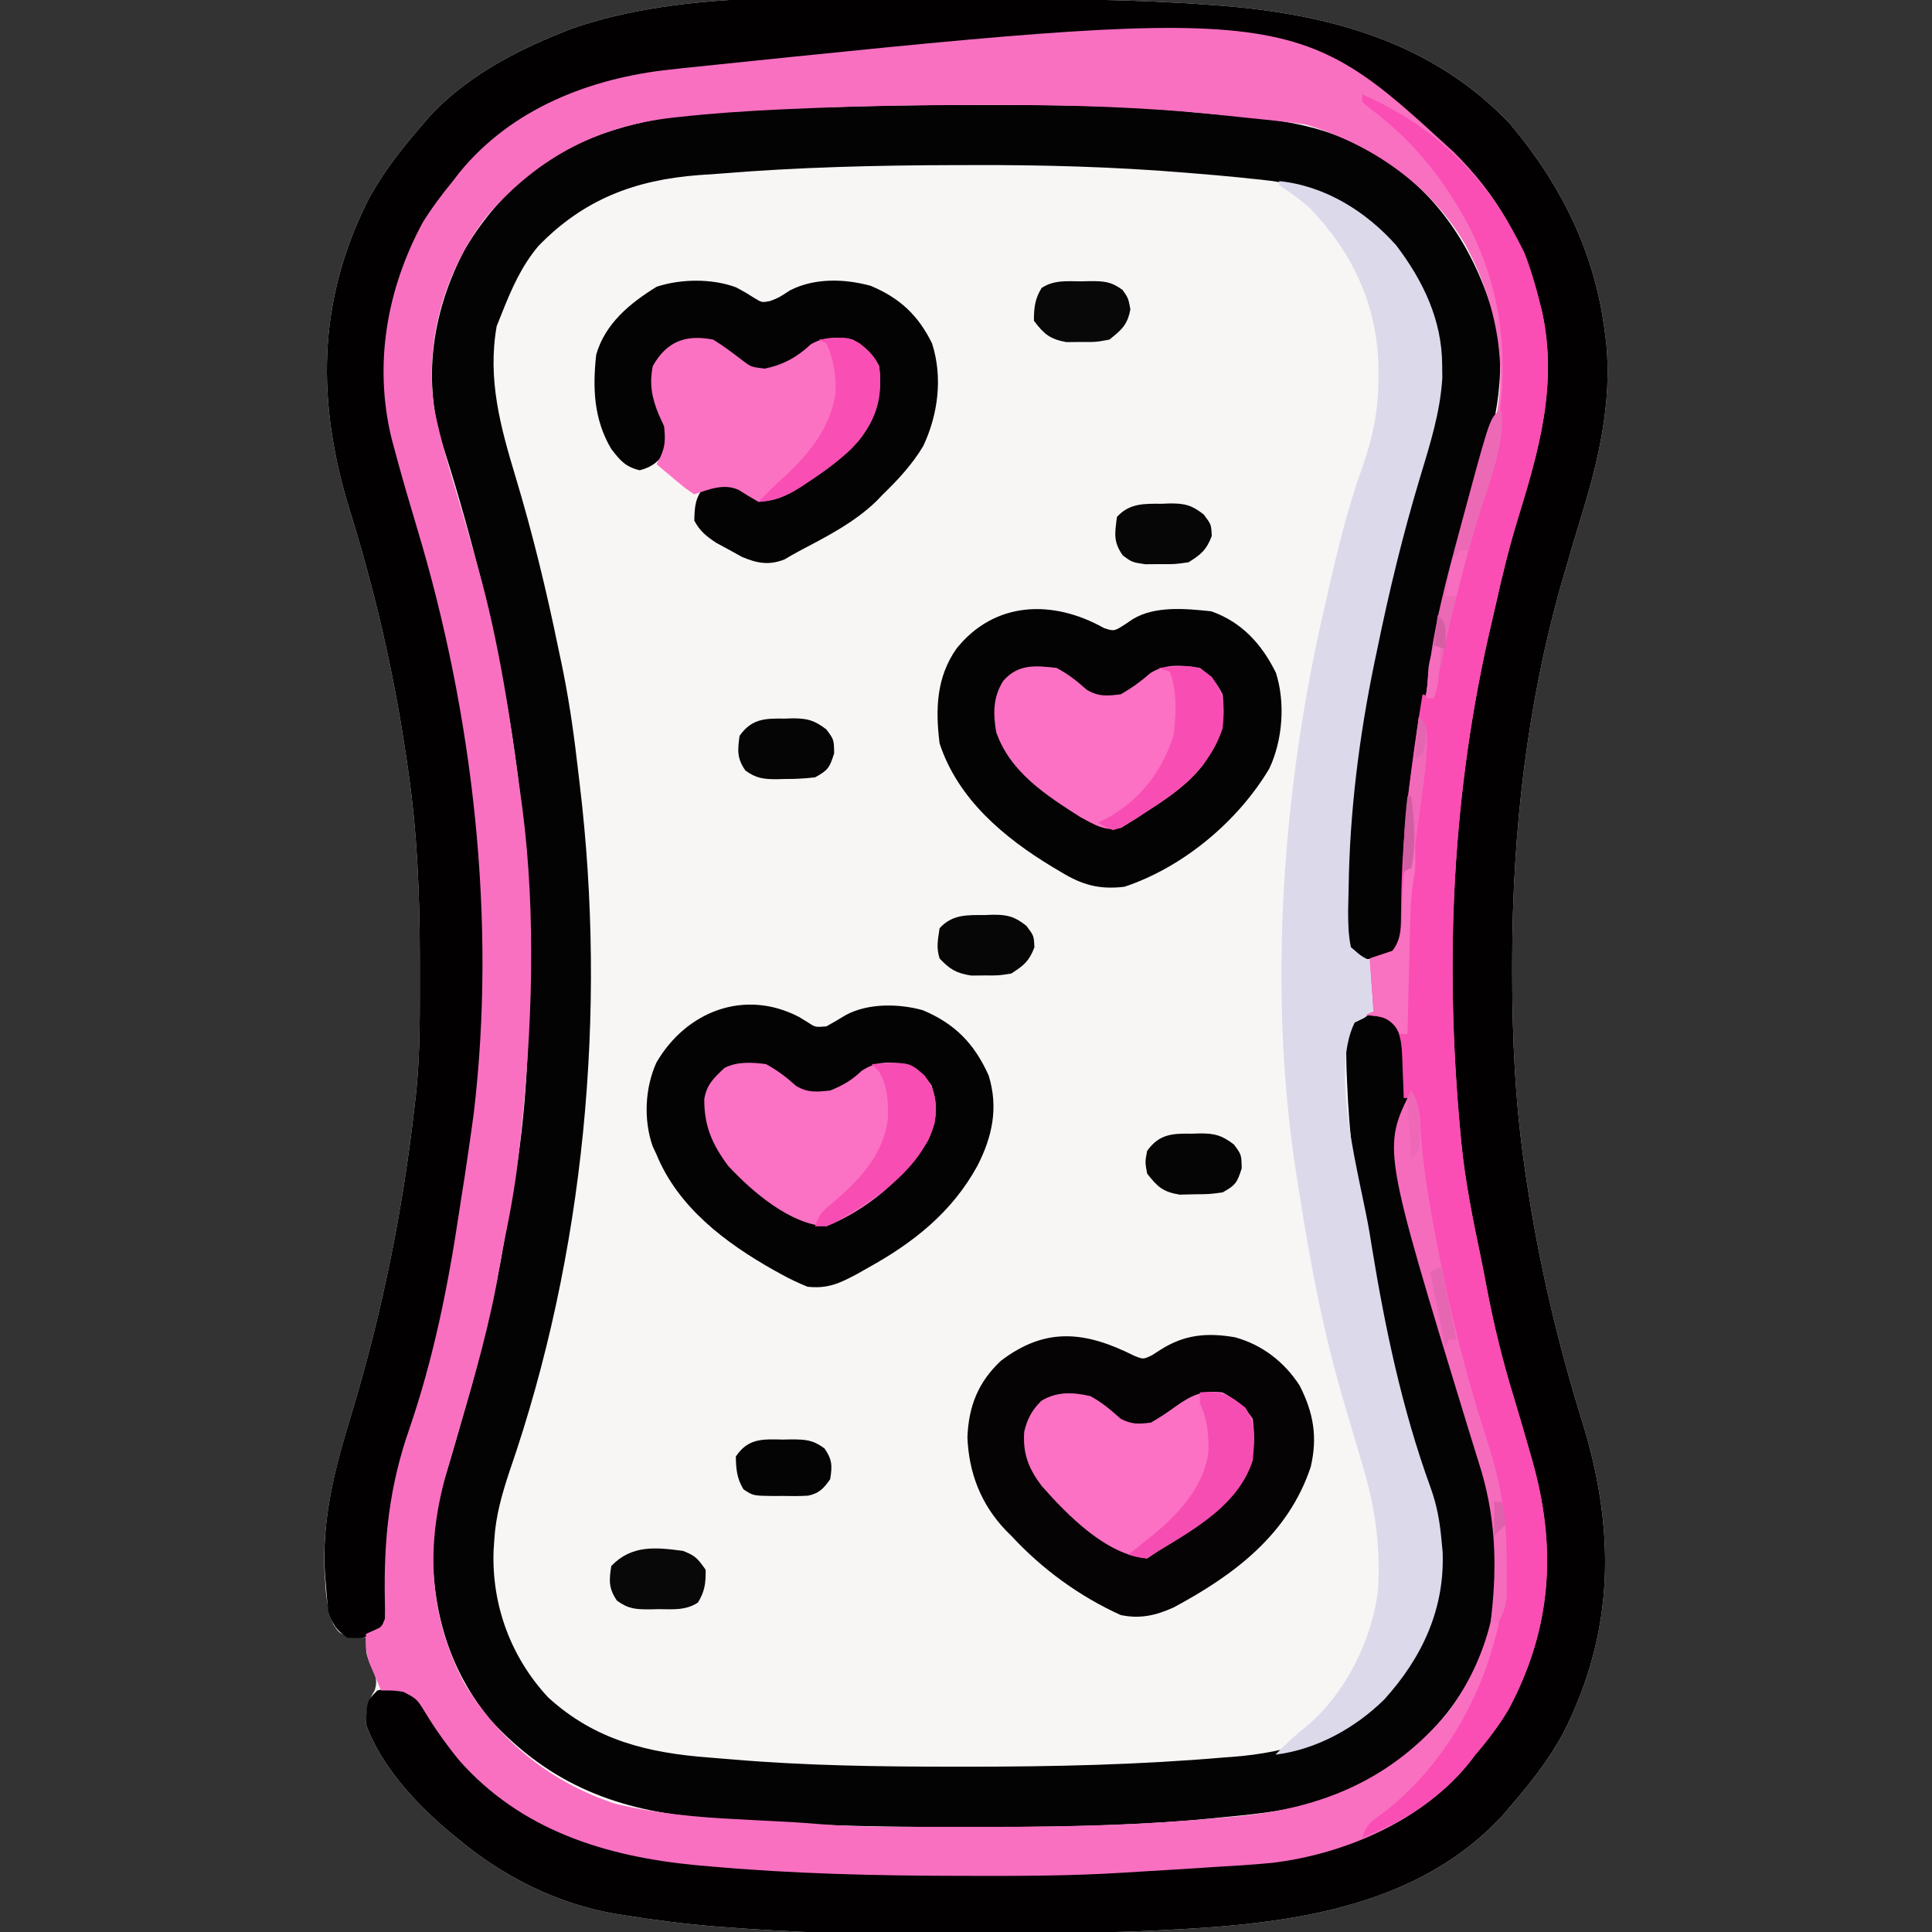 <svg xmlns="http://www.w3.org/2000/svg" width="512" height="512"><rect width="100%" height="100%" fill="#333333" stroke="none"/><path d="M0 0 C2.644 0.005 5.289 0.007 7.933 0.009 C28.077 0.029 48.198 0.113 68.296 1.63 C69.089 1.689 69.882 1.748 70.699 1.808 C99.524 4.045 127.128 11.479 147.624 33.243 C161.339 49.645 170.182 67.569 172.733 88.943 C172.879 90.04 172.879 90.04 173.028 91.16 C174.578 106.87 171.027 122.226 166.421 137.117 C165.014 141.684 163.678 146.272 162.343 150.861 C162.079 151.765 161.815 152.669 161.543 153.601 C152.008 186.605 148.129 220.986 148.108 255.255 C148.108 256.273 148.107 257.291 148.106 258.34 C148.124 275.518 148.891 292.294 151.358 309.318 C151.53 310.51 151.702 311.703 151.878 312.931 C155.111 334.655 160.077 355.899 166.602 376.866 C175.48 405.531 175.416 432.321 161.725 459.439 C157.808 466.752 152.769 473.063 147.358 479.318 C146.776 480.002 146.193 480.687 145.593 481.392 C120.482 508.595 81.843 510.776 47.282 512.189 C11.349 513.363 -25.157 513.771 -61.017 511.005 C-61.782 510.946 -62.548 510.888 -63.337 510.827 C-71.326 510.184 -79.241 509.151 -87.153 507.888 C-87.877 507.775 -88.601 507.662 -89.347 507.546 C-105.021 504.905 -119.566 497.521 -131.642 487.318 C-132.844 486.333 -132.844 486.333 -134.071 485.329 C-142.761 477.925 -151.701 468.2 -155.642 457.318 C-155.523 453.768 -155.326 451.379 -153.392 448.38 C-152.264 445.28 -153.605 443.234 -154.915 440.318 C-155.642 438.318 -155.642 438.318 -155.642 434.318 C-156.735 434.276 -157.828 434.235 -158.954 434.193 C-162.642 433.318 -162.642 433.318 -164.321 430.751 C-165.781 426.956 -166.269 423.523 -166.454 419.505 C-166.53 418.543 -166.53 418.543 -166.608 417.562 C-167.411 403.105 -163.877 389.431 -159.704 375.744 C-151.373 348.307 -145.801 320.817 -142.642 292.318 C-142.537 291.417 -142.432 290.517 -142.325 289.589 C-141.247 278.896 -141.398 268.117 -141.392 257.38 C-141.391 256.311 -141.39 255.241 -141.39 254.14 C-141.407 237.013 -142.087 220.279 -144.642 203.318 C-144.813 202.144 -144.985 200.97 -145.162 199.76 C-148.414 178.015 -153.353 156.76 -159.885 135.77 C-168.763 107.105 -168.699 80.315 -155.009 53.196 C-151.091 45.883 -146.052 39.573 -140.642 33.318 C-140.059 32.633 -139.476 31.949 -138.876 31.243 C-129.575 21.167 -117.201 14.396 -104.642 9.318 C-103.666 8.918 -102.69 8.518 -101.685 8.107 C-70.889 -2.859 -32.396 -0.068 0 0 Z " fill="#F8F5F5" transform="translate(252.642,-0.318)"></path><path d="M0 0 C2.644 0.005 5.289 0.007 7.933 0.009 C28.077 0.029 48.198 0.113 68.296 1.63 C69.089 1.689 69.882 1.748 70.699 1.808 C99.524 4.045 127.128 11.479 147.624 33.243 C161.339 49.645 170.182 67.569 172.733 88.943 C172.879 90.04 172.879 90.04 173.028 91.16 C174.578 106.87 171.027 122.226 166.421 137.117 C165.014 141.684 163.678 146.272 162.343 150.861 C162.079 151.765 161.815 152.669 161.543 153.601 C152.008 186.605 148.129 220.986 148.108 255.255 C148.108 256.273 148.107 257.291 148.106 258.34 C148.124 275.518 148.891 292.294 151.358 309.318 C151.53 310.51 151.702 311.703 151.878 312.931 C155.111 334.655 160.077 355.899 166.602 376.866 C175.48 405.531 175.416 432.321 161.725 459.439 C157.808 466.752 152.769 473.063 147.358 479.318 C146.776 480.002 146.193 480.687 145.593 481.392 C120.482 508.595 81.843 510.776 47.282 512.189 C11.349 513.363 -25.157 513.771 -61.017 511.005 C-61.782 510.946 -62.548 510.888 -63.337 510.827 C-71.326 510.184 -79.241 509.151 -87.153 507.888 C-87.877 507.775 -88.601 507.662 -89.347 507.546 C-105.021 504.905 -119.566 497.521 -131.642 487.318 C-132.844 486.333 -132.844 486.333 -134.071 485.329 C-142.761 477.925 -151.701 468.2 -155.642 457.318 C-155.442 451.118 -155.442 451.118 -152.642 448.318 C-149.49 447.477 -146.792 447.473 -143.642 448.318 C-140.719 450.928 -138.756 454.041 -136.642 457.318 C-135.612 458.722 -134.571 460.119 -133.517 461.505 C-131.827 463.741 -130.16 465.984 -128.517 468.255 C-122.341 475.444 -113.935 480.439 -105.579 484.693 C-104.955 485.014 -104.332 485.336 -103.689 485.667 C-94.184 490.303 -84.196 491.857 -73.767 492.943 C-72.685 493.064 -71.604 493.185 -70.489 493.31 C-26.536 498.129 18.586 497.826 62.648 494.587 C66.121 494.335 69.594 494.12 73.069 493.915 C98.035 492.304 120.933 484.549 137.917 465.439 C152.207 447.341 158.62 426.204 156.358 403.318 C155.188 395.108 152.75 387.323 150.046 379.505 C143.606 360.783 139.635 341.3 136.724 321.75 C136.418 319.711 136.084 317.676 135.745 315.642 C134.684 309.265 133.951 302.871 133.296 296.443 C133.216 295.664 133.137 294.886 133.055 294.084 C129.514 257.684 131.145 221.804 137.296 185.818 C137.478 184.754 137.478 184.754 137.663 183.669 C140.21 168.958 143.546 154.489 147.858 140.193 C148.466 138.141 149.073 136.089 149.679 134.036 C149.967 133.062 150.254 132.087 150.551 131.083 C151.656 127.298 152.713 123.502 153.733 119.693 C154.03 118.587 154.326 117.481 154.632 116.341 C159.304 96.901 155.905 76.715 146.358 59.318 C143.921 55.435 141.258 51.864 138.358 48.318 C137.84 47.625 137.322 46.933 136.788 46.22 C129.215 36.65 117.705 29.47 106.358 25.318 C105.269 24.888 104.18 24.459 103.058 24.017 C79.938 15.667 51.627 16.644 27.358 16.318 C26.454 16.304 25.55 16.291 24.618 16.277 C-0.528 15.918 -25.601 15.983 -50.704 17.63 C-51.628 17.689 -52.551 17.748 -53.503 17.808 C-63.224 18.446 -72.867 19.373 -82.509 20.779 C-83.323 20.896 -84.137 21.013 -84.976 21.133 C-92.005 22.221 -98.196 24.257 -104.642 27.318 C-105.558 27.737 -106.475 28.156 -107.419 28.587 C-126.729 38.201 -139.287 55.453 -146.77 75.314 C-153.524 96.748 -148.244 117.226 -141.861 137.911 C-139.619 145.216 -137.808 152.566 -136.158 160.025 C-135.765 161.768 -135.36 163.508 -134.95 165.247 C-124.578 209.255 -121.256 255.355 -126.642 300.318 C-126.789 301.728 -126.935 303.138 -127.079 304.548 C-128.169 314.408 -130.084 324.038 -132.114 333.74 C-132.638 336.302 -133.131 338.868 -133.614 341.439 C-135.519 351.506 -137.916 361.239 -140.94 371.025 C-142.279 375.402 -143.556 379.796 -144.829 384.193 C-145.079 385.036 -145.329 385.88 -145.586 386.749 C-148.95 398.368 -149.864 408.904 -149.476 420.972 C-149.457 421.992 -149.438 423.013 -149.419 424.064 C-149.39 424.978 -149.362 425.893 -149.333 426.835 C-149.704 429.82 -150.607 431.139 -152.642 433.318 C-155.291 434.362 -157.81 434.569 -160.642 434.318 C-163.649 432.159 -164.471 430.83 -165.642 427.318 C-165.93 424.769 -166.155 422.249 -166.329 419.693 C-166.389 419.038 -166.449 418.383 -166.511 417.708 C-167.488 403.198 -163.892 389.481 -159.704 375.744 C-151.373 348.307 -145.801 320.817 -142.642 292.318 C-142.537 291.417 -142.432 290.517 -142.325 289.589 C-141.247 278.896 -141.398 268.117 -141.392 257.38 C-141.391 256.311 -141.39 255.241 -141.39 254.14 C-141.407 237.013 -142.087 220.279 -144.642 203.318 C-144.813 202.144 -144.985 200.97 -145.162 199.76 C-148.414 178.015 -153.353 156.76 -159.885 135.77 C-168.763 107.105 -168.699 80.315 -155.009 53.196 C-151.091 45.883 -146.052 39.573 -140.642 33.318 C-140.059 32.633 -139.476 31.949 -138.876 31.243 C-129.575 21.167 -117.201 14.396 -104.642 9.318 C-103.666 8.918 -102.69 8.518 -101.685 8.107 C-70.889 -2.859 -32.396 -0.068 0 0 Z " fill="#020001" transform="translate(252.642,-0.318)"></path><path d="M0 0 C1.221 0 2.441 0.001 3.699 0.001 C20.517 0.018 37.222 0.187 53.968 1.875 C57.415 2.216 60.864 2.497 64.316 2.777 C76.815 3.875 87.964 5.196 99.125 11.188 C100.1 11.702 101.074 12.216 102.078 12.746 C118.789 22.478 128.77 37.984 134.125 56.188 C138.096 72.073 133.736 87.054 129.031 102.206 C127.713 106.545 126.565 110.921 125.438 115.312 C125.08 116.69 124.722 118.068 124.363 119.445 C124.177 120.17 123.991 120.894 123.799 121.641 C123.285 123.583 122.748 125.518 122.201 127.451 C119.687 136.469 117.859 145.471 116.37 154.711 C116.002 156.989 115.621 159.265 115.238 161.541 C112.502 178.039 110.841 194.292 110.646 211.029 C110.62 212.15 110.594 213.271 110.566 214.426 C110.553 215.416 110.539 216.407 110.526 217.427 C110.057 220.654 109.029 222.562 107.125 225.188 C104.075 226.712 101.483 226.423 98.125 226.188 C96.432 225.028 96.432 225.028 95.125 223.188 C94.41 218.815 94.604 214.361 94.625 209.938 C94.626 209.265 94.628 208.592 94.629 207.899 C94.766 181.45 98.972 154.887 105.359 129.267 C106.14 126.128 106.887 122.983 107.629 119.836 C110.041 109.747 112.658 99.823 116.209 90.068 C120.836 77.121 120.781 62.747 115.125 50.188 C109.318 38.531 102.696 31.165 91.125 25.188 C90.5 24.855 89.875 24.522 89.23 24.18 C82.899 21.054 76.856 20.212 69.875 19.562 C68.871 19.454 67.867 19.346 66.832 19.234 C62.933 18.836 59.031 18.505 55.125 18.188 C53.641 18.064 53.641 18.064 52.128 17.937 C33.231 16.391 14.455 15.862 -4.5 15.938 C-5.859 15.94 -7.218 15.943 -8.577 15.945 C-29.404 15.984 -50.114 16.482 -70.875 18.188 C-72.815 18.322 -74.755 18.457 -76.695 18.59 C-93.645 19.887 -107.196 25.02 -119.188 37.375 C-123.681 42.699 -126.319 48.756 -128.875 55.188 C-129.329 56.322 -129.782 57.456 -130.25 58.625 C-132.718 72.691 -129.26 85.282 -125.22 98.648 C-120.695 113.68 -117.027 128.806 -113.875 144.188 C-113.626 145.352 -113.377 146.517 -113.121 147.716 C-111.314 156.35 -110.009 164.947 -108.995 173.704 C-108.749 175.819 -108.494 177.933 -108.238 180.047 C-100.996 240.482 -106.911 304.566 -126.875 362.188 C-128.842 368.145 -130.502 373.891 -130.875 380.188 C-130.939 381.154 -131.004 382.121 -131.07 383.117 C-131.589 397.545 -126.522 411.344 -116.625 422 C-104.153 433.389 -90.223 436.725 -73.859 437.961 C-71.808 438.117 -69.757 438.284 -67.708 438.461 C-48.124 440.13 -28.585 440.376 -8.938 440.375 C-7.742 440.376 -6.546 440.377 -5.315 440.378 C17.297 440.376 39.901 439.885 62.438 437.938 C63.109 437.889 63.781 437.841 64.473 437.792 C79.886 436.686 95.62 431.927 106.469 420.285 C116.779 407.228 120.508 393.794 118.84 377.383 C118.04 372.148 116.526 367.289 114.793 362.293 C112.182 354.603 110.067 346.823 108.125 338.938 C107.955 338.254 107.785 337.57 107.61 336.865 C101.341 311.527 96.159 285.331 95.125 259.188 C95.072 257.927 95.019 256.666 94.965 255.367 C94.741 245.902 94.741 245.902 96.395 242.824 C98.748 240.599 100.942 240.662 104.09 240.559 C107.451 241.597 108.372 243.161 110.125 246.188 C110.781 249.606 110.864 253.027 111 256.5 C113.173 292.002 120.08 327.358 131.419 361.047 C137.299 378.874 136.684 397.655 128.887 414.797 C120.227 431.464 106.882 442.584 89.461 449.145 C80.594 451.917 71.733 452.884 62.5 453.75 C61.255 453.876 60.01 454.001 58.727 454.131 C37.342 456.181 15.906 456.391 -5.562 456.375 C-7.494 456.375 -7.494 456.375 -9.464 456.375 C-30.33 456.361 -51.076 455.876 -71.875 454.188 C-72.855 454.113 -73.836 454.038 -74.846 453.961 C-97.997 452.132 -116.143 445.175 -131.969 427.902 C-144.516 412.741 -148.416 394.42 -146.875 375.188 C-146.111 370.887 -144.928 366.786 -143.625 362.62 C-141.982 357.291 -140.473 351.923 -138.938 346.562 C-138.589 345.347 -138.24 344.131 -137.88 342.878 C-133.284 326.755 -129.586 310.75 -127.175 294.16 C-126.788 291.614 -126.307 289.09 -125.812 286.562 C-122.211 267.115 -121.639 247.289 -121.625 227.562 C-121.624 226.674 -121.624 225.785 -121.623 224.87 C-121.679 178.232 -130.801 133.028 -144.98 88.734 C-149.96 71.623 -146.971 53.939 -138.762 38.414 C-136.161 33.966 -133.305 30.026 -129.875 26.188 C-129.27 25.502 -128.666 24.816 -128.043 24.109 C-104.527 -0.987 -66.731 1.469 -35.112 0.393 C-23.409 0.033 -11.707 -0.01 0 0 Z " fill="#040303" transform="translate(261.875,27.812)"></path><path d="M0 0 C11.3 11.082 19.111 24.386 22.832 39.777 C23.168 41.112 23.168 41.112 23.512 42.473 C27.687 61.632 22.674 79.15 17.051 97.37 C14.809 104.675 12.999 112.025 11.348 119.485 C10.956 121.228 10.551 122.968 10.14 124.707 C-0.379 169.341 -2.366 214.209 1.832 259.777 C1.907 260.593 1.982 261.409 2.059 262.25 C3.07 272.708 5.156 282.929 7.304 293.2 C7.829 295.762 8.322 298.328 8.805 300.898 C10.709 310.964 13.106 320.693 16.13 330.476 C17.478 334.895 18.746 339.337 20.02 343.777 C20.269 344.638 20.519 345.498 20.777 346.385 C27.483 369.733 26.168 391.116 14.652 412.727 C12.054 417.081 9.132 420.938 5.832 424.777 C5.336 425.428 4.839 426.079 4.328 426.75 C-7.916 442.186 -28.792 451.141 -47.992 453.447 C-53.001 453.939 -58.019 454.239 -63.043 454.527 C-64.732 454.639 -66.421 454.752 -68.109 454.867 C-72.313 455.148 -76.519 455.398 -80.725 455.636 C-83.071 455.772 -85.414 455.92 -87.759 456.072 C-101.081 456.898 -114.386 456.935 -127.73 456.902 C-128.883 456.9 -130.035 456.899 -131.223 456.897 C-153.196 456.854 -174.961 456.352 -196.855 454.402 C-198.157 454.289 -199.459 454.175 -200.8 454.057 C-224.738 451.762 -247.145 444.823 -263.542 426.218 C-266.824 422.178 -269.851 417.952 -272.547 413.5 C-274.713 409.998 -274.713 409.998 -278.246 408.137 C-280.714 407.765 -280.714 407.765 -284.168 407.777 C-284.846 406.22 -285.51 404.656 -286.168 403.09 C-286.539 402.22 -286.91 401.35 -287.293 400.453 C-288.187 397.72 -288.332 395.63 -288.168 392.777 C-287.209 392.344 -287.209 392.344 -286.23 391.902 C-284.016 390.949 -284.016 390.949 -283.168 388.777 C-283.119 387.15 -283.131 385.522 -283.176 383.895 C-283.49 367.62 -282.029 353.737 -276.646 338.317 C-270.299 319.81 -266.412 300.55 -263.534 281.231 C-263.06 278.055 -262.548 274.886 -262.043 271.715 C-261.746 269.736 -261.455 267.757 -261.168 265.777 C-260.994 264.584 -260.82 263.39 -260.641 262.16 C-260.464 260.899 -260.287 259.639 -260.105 258.34 C-259.949 257.227 -259.794 256.115 -259.633 254.969 C-253.517 203.668 -259.785 148.991 -274.668 99.652 C-275.276 97.601 -275.883 95.549 -276.488 93.496 C-276.776 92.522 -277.064 91.547 -277.36 90.543 C-278.466 86.758 -279.523 82.961 -280.543 79.152 C-280.839 78.046 -281.136 76.94 -281.441 75.801 C-286.153 56.195 -282.647 36.397 -273.168 18.777 C-270.745 14.881 -268.081 11.319 -265.168 7.777 C-264.28 6.629 -264.28 6.629 -263.375 5.457 C-249.584 -11.422 -228.83 -19.492 -207.668 -21.785 C-206.548 -21.907 -205.428 -22.03 -204.275 -22.156 C-42.344 -38.94 -42.344 -38.94 0 0 Z M-175.543 -11.348 C-176.421 -11.308 -177.299 -11.269 -178.203 -11.229 C-187.131 -10.818 -196.019 -10.219 -204.906 -9.258 C-205.983 -9.143 -205.983 -9.143 -207.081 -9.025 C-227.719 -6.643 -243.742 2.257 -256.98 18.09 C-267.567 32.611 -272.548 49.864 -270.168 67.777 C-268.375 76.582 -265.76 85.181 -263.168 93.777 C-261.802 98.435 -260.476 103.103 -259.168 107.777 C-258.846 108.904 -258.846 108.904 -258.517 110.053 C-252.897 129.972 -249.923 150.302 -247.168 170.777 C-247.018 171.879 -246.868 172.981 -246.714 174.116 C-243.057 202.45 -244.12 232.436 -247.168 260.777 C-247.248 261.563 -247.328 262.348 -247.411 263.157 C-248.269 271.447 -249.615 279.588 -251.344 287.742 C-251.932 290.538 -252.438 293.336 -252.898 296.156 C-255.25 310.163 -259.103 323.642 -263.101 337.249 C-264.13 340.756 -265.151 344.266 -266.168 347.777 C-266.366 348.459 -266.565 349.14 -266.769 349.842 C-272.39 369.295 -271.639 387.549 -262.168 405.777 C-252.668 421.217 -239.395 432.056 -222.168 437.777 C-211.341 440.341 -200.625 441.376 -189.543 441.902 C-187.441 442.012 -185.338 442.126 -183.236 442.239 C-181.335 442.34 -179.434 442.434 -177.533 442.528 C-173.852 442.719 -170.182 443.01 -166.508 443.296 C-159.564 443.797 -152.663 443.922 -145.703 443.91 C-144.468 443.911 -143.233 443.912 -141.96 443.913 C-139.363 443.914 -136.765 443.912 -134.168 443.908 C-130.271 443.902 -126.375 443.908 -122.479 443.914 C-101.984 443.921 -81.576 443.419 -61.168 441.465 C-59.919 441.36 -58.67 441.255 -57.383 441.146 C-34.526 438.984 -16.109 431.203 -1.293 413.34 C10.425 397.438 13.52 379.522 11.24 360.203 C10.497 355.787 9.083 351.593 7.707 347.34 C7.068 345.285 6.431 343.229 5.797 341.172 C5.471 340.114 5.144 339.057 4.808 337.967 C-5.031 305.811 -12.167 270.91 -12.664 237.176 C-13.255 233.187 -14.262 231.535 -17.168 228.777 C-18.488 228.447 -19.808 228.117 -21.168 227.777 C-21.168 223.487 -21.168 219.197 -21.168 214.777 C-19.745 214.159 -19.745 214.159 -18.293 213.527 C-14.974 211.669 -14.431 211.185 -13.168 207.777 C-12.867 205.287 -12.867 205.287 -12.895 202.57 C-12.877 201.525 -12.859 200.479 -12.841 199.402 C-12.825 198.268 -12.809 197.134 -12.793 195.965 C-11.709 154.69 -2.277 114.219 10.187 75.028 C15.109 57.856 11.501 40.089 3.199 24.684 C-5.989 8.781 -21.793 -2.058 -39.168 -7.223 C-41.933 -7.634 -44.656 -7.981 -47.434 -8.258 C-48.622 -8.383 -48.622 -8.383 -49.834 -8.511 C-51.512 -8.687 -53.189 -8.859 -54.867 -9.028 C-57.369 -9.28 -59.87 -9.544 -62.371 -9.811 C-82.115 -11.876 -101.694 -12.425 -121.543 -12.41 C-122.759 -12.41 -123.975 -12.41 -125.228 -12.41 C-142.016 -12.399 -158.772 -12.12 -175.543 -11.348 Z " fill="#F970C1" transform="translate(385.168,40.223)"></path><path d="M0 0 C12.143 1.234 22.965 7.988 31 17 C38.125 26.376 43.122 36.759 43.188 48.625 C43.202 49.772 43.216 50.92 43.23 52.102 C42.691 61.224 39.977 69.753 37.345 78.461 C32.82 93.492 29.147 108.618 26 124 C25.752 125.178 25.504 126.355 25.248 127.568 C21.188 147.18 18.678 167.223 18.404 187.265 C18.376 189.277 18.322 191.289 18.269 193.301 C18.273 196.652 18.318 199.719 19 203 C21.86 205.505 21.86 205.505 25 207 C25.762 210.129 25.762 210.129 25.688 213.562 C25.693 215.266 25.693 215.266 25.699 217.004 C25 220 25 220 22.52 221.777 C21.272 222.383 21.272 222.383 20 223 C13.254 236.491 21.637 264.625 24 279 C24.169 280.047 24.337 281.094 24.511 282.172 C28.051 303.92 32.575 325.525 40.135 346.272 C41.803 350.93 42.546 355.104 43 360 C43.102 361.083 43.204 362.166 43.309 363.281 C43.913 378.361 37.884 391.31 27.859 402.359 C20.152 409.965 9.845 415.669 -1 417 C1.643 414.277 4.243 411.813 7.25 409.5 C17.665 400.658 24.828 386.356 26.223 372.835 C26.813 361.26 25.378 351.027 22 340 C21.609 338.679 21.22 337.357 20.832 336.035 C20.221 333.96 19.609 331.884 18.995 329.81 C18.325 327.541 17.661 325.271 17 323 C16.648 321.79 16.648 321.79 16.289 320.556 C11.336 303.27 8.073 285.724 5.309 267.977 C5.027 266.172 4.738 264.368 4.448 262.564 C-3.061 213.998 0.908 160.679 12 113 C12.219 112.03 12.438 111.059 12.664 110.06 C15.275 98.506 17.995 87.082 21.996 75.92 C24.871 67.863 26.374 60.258 26.312 51.688 C26.307 50.858 26.301 50.028 26.295 49.174 C25.971 32.69 19.386 18.865 8 7 C5.873 5.208 3.738 3.577 1.434 2.023 C0.961 1.686 0.487 1.348 0 1 C0 0.67 0 0.34 0 0 Z " fill="#DCD9EB" transform="translate(339,48)"></path><path d="M0 0 C2.452 0.988 2.452 0.988 4.773 -0.141 C5.515 -0.619 6.256 -1.097 7.02 -1.59 C13.376 -5.611 19.335 -6.159 26.727 -4.887 C33.929 -2.919 39.822 1.644 43.875 7.918 C47.552 15.113 48.67 21.578 46.809 29.473 C40.85 47.399 26.467 58.145 10.457 66.723 C5.721 68.848 1.599 69.801 -3.543 68.723 C-14.45 63.804 -24.432 56.509 -32.543 47.723 C-33.023 47.248 -33.502 46.774 -33.996 46.285 C-40.575 39.374 -43.796 31.097 -44.168 21.598 C-43.833 13.386 -41.333 7.007 -35.293 1.348 C-23.412 -7.705 -12.903 -6.481 0 0 Z " fill="#050304" transform="translate(300.543,359.277)"></path><path d="M0 0 C0.758 0.464 1.516 0.928 2.297 1.406 C4.313 2.744 4.313 2.744 7.25 2.5 C8.993 1.518 10.736 0.532 12.434 -0.527 C18.357 -3.699 26.496 -3.548 32.824 -1.781 C41.36 1.813 46.482 7.109 50.25 15.5 C52.892 24.011 51.233 31.746 47.25 39.5 C40.509 51.781 30.339 59.81 18.25 66.5 C17.313 67.03 16.376 67.56 15.41 68.105 C10.768 70.598 7.633 72.073 2.25 71.5 C-0.258 70.472 -2.465 69.435 -4.812 68.125 C-5.462 67.768 -6.112 67.412 -6.781 67.045 C-19.568 59.819 -32.029 50.435 -37.75 36.5 C-38.104 35.736 -38.459 34.971 -38.824 34.184 C-41.228 27.215 -40.828 18.832 -37.812 12.125 C-29.951 -1.447 -14.502 -7.539 0 0 Z " fill="#040303" transform="translate(211.75,269.5)"></path><path d="M0 0 C2.715 0.901 2.715 0.901 6 -1.25 C6.558 -1.628 7.116 -2.005 7.691 -2.395 C13.651 -5.955 21.774 -5.136 28.438 -4.438 C36.545 -1.573 41.834 4.283 45.57 11.859 C48.111 19.779 47.361 29.748 43.824 37.23 C35.505 51.221 21.011 63.371 5.438 68.562 C-1.242 69.357 -5.77 68.093 -11.438 64.625 C-12.125 64.22 -12.813 63.814 -13.521 63.397 C-26.477 55.57 -38.701 45.37 -43.562 30.562 C-44.697 21.455 -44.409 13.068 -39.086 5.449 C-29.038 -7.099 -13.659 -7.662 0 0 Z " fill="#040303" transform="translate(292.562,166.438)"></path><path d="M0 0 C19.885 8.735 33.413 22.442 43 42 C44.66 46.274 45.923 50.546 47 55 C47.224 55.889 47.449 56.779 47.68 57.695 C51.855 76.855 46.842 94.373 41.219 112.593 C38.977 119.898 37.167 127.248 35.516 134.708 C35.124 136.45 34.719 138.191 34.308 139.929 C23.789 184.564 21.802 229.431 26 275 C26.075 275.816 26.15 276.632 26.227 277.472 C27.238 287.931 29.324 298.152 31.472 308.422 C31.997 310.985 32.49 313.551 32.973 316.121 C34.877 326.186 37.274 335.915 40.298 345.699 C41.646 350.118 42.914 354.559 44.188 359 C44.437 359.86 44.687 360.721 44.945 361.607 C51.651 384.955 50.336 406.338 38.82 427.949 C36.222 432.304 33.3 436.161 30 440 C29.504 440.651 29.007 441.302 28.496 441.973 C21.291 451.056 10.762 457.918 0 462 C1.177 458.47 2.174 457.891 5.125 455.75 C19.9 444.552 30.16 427.886 35 410 C35.176 409.363 35.351 408.726 35.532 408.07 C39.833 390.813 37.588 372.625 32 356 C31.034 353.065 30.076 350.127 29.125 347.188 C28.755 346.047 28.755 346.047 28.377 344.884 C20.842 321.063 15.25 295.403 14.176 270.379 C14.15 267.984 14.15 267.984 13 266 C12.34 266 11.68 266 11 266 C10.963 264.819 10.925 263.638 10.887 262.422 C10.821 260.865 10.755 259.307 10.688 257.75 C10.654 256.584 10.654 256.584 10.619 255.395 C10.458 251.961 10.302 249.561 8.656 246.5 C6.299 244.366 4.1 244.276 1 244 C1.66 243.67 2.32 243.34 3 243 C2.67 238.38 2.34 233.76 2 229 C4.97 228.01 4.97 228.01 8 227 C10.207 224.075 10.25 221.383 10.273 217.793 C10.291 216.746 10.31 215.699 10.328 214.62 C10.351 212.921 10.351 212.921 10.375 211.188 C10.635 200.401 11.56 189.87 13 179.188 C13.09 178.519 13.18 177.851 13.272 177.162 C14.095 171.093 14.974 165.039 16 159 C16.99 159.33 17.98 159.66 19 160 C19.086 159.317 19.173 158.634 19.262 157.93 C21.669 140.662 26.111 123.935 31.352 107.332 C39.113 82.525 40.281 58.01 28.062 34.519 C21.375 22.13 13.244 12.041 1.871 3.594 C1.254 3.068 0.636 2.542 0 2 C0 1.34 0 0.68 0 0 Z " fill="#FA4EB4" transform="translate(361,25)"></path><path d="M0 0 C2.617 1.41 2.617 1.41 4.879 2.852 C6.862 4.039 6.862 4.039 8.988 3.629 C11.244 2.783 11.244 2.783 14.305 0.785 C20.798 -2.528 28.692 -2.303 35.621 -0.422 C43.329 2.774 48.258 7.369 51.93 14.848 C54.812 23.803 53.55 33.671 49.609 42.031 C46.682 46.94 43.011 50.878 38.93 54.848 C38.337 55.461 37.744 56.075 37.133 56.707 C31.211 62.419 23.827 66.132 16.607 69.952 C15.326 70.636 14.067 71.364 12.82 72.109 C8.704 73.717 5.607 73.131 1.605 71.457 C0.496 70.843 -0.614 70.23 -1.758 69.598 C-2.875 68.994 -3.993 68.391 -5.145 67.77 C-7.907 65.955 -9.481 64.716 -11.07 61.848 C-11.005 58.108 -10.834 55.787 -8.445 52.848 C-4.972 51.385 -2.689 51.959 0.93 52.848 C1.775 53.384 2.621 53.92 3.492 54.473 C6.778 56.326 8.309 55.73 11.93 54.848 C21.126 50.277 32.267 42.737 36.375 32.957 C37.447 28.882 37.658 25.001 36.93 20.848 C35.133 17.913 33.986 16.376 30.93 14.848 C26.839 14.177 23.323 14.046 19.664 16.152 C18.298 17.21 16.959 18.303 15.656 19.438 C13.207 21.438 10.958 21.843 7.867 22.348 C3.574 21.802 2.391 20.921 -0.945 18.348 C-5.106 15.225 -7.873 13.91 -13.09 14.344 C-16.134 15.118 -17.944 16.589 -20.07 18.848 C-21.796 22.299 -21.443 26.066 -21.07 29.848 C-20.114 32.199 -19.118 34.535 -18.07 36.848 C-17.57 39.973 -17.57 39.973 -18.07 42.848 C-20.36 45.858 -21.862 47.545 -25.57 48.473 C-29.367 47.524 -30.662 45.935 -33.07 42.848 C-37.706 35.021 -38.054 26.748 -37.07 17.848 C-34.725 9.621 -28.142 4.205 -21.07 -0.152 C-14.687 -2.28 -6.321 -2.372 0 0 Z " fill="#040304" transform="translate(195.07,76.152)"></path><path d="M0 0 C2.704 1.644 5.136 3.509 7.652 5.426 C10.056 7.262 10.056 7.262 13.688 7.688 C18.541 6.68 22.208 4.673 25.875 1.25 C29.417 -0.834 33.017 -0.758 37 0 C40.069 1.719 42.404 3.807 44 7 C44.915 15.072 43.469 20.633 38.445 26.957 C34.42 31.336 29.817 34.684 24.875 37.938 C23.996 38.522 23.996 38.522 23.1 39.119 C19.433 41.438 16.357 42.811 12 43 C10.251 41.982 8.502 40.961 6.801 39.863 C2.898 37.992 -1.132 39.711 -5 41 C-7.48 39.348 -7.48 39.348 -10.188 37.062 C-11.089 36.311 -11.99 35.559 -12.918 34.785 C-13.605 34.196 -14.292 33.607 -15 33 C-14.676 32.398 -14.353 31.796 -14.02 31.176 C-12.635 28.22 -12.682 26.247 -13 23 C-13.495 21.907 -13.99 20.814 -14.5 19.688 C-16.293 15.28 -16.937 11.693 -16 7 C-12.283 0.405 -7.218 -1.404 0 0 Z " fill="#FC72C3" transform="translate(189,90)"></path><path d="M0 0 C3.041 1.664 5.378 3.438 7.938 5.75 C11.067 7.647 13.409 7.371 17 7 C20.381 5.648 22.666 4.316 25.312 1.812 C29.171 -0.79 32.476 -0.666 37 0 C40.479 1.362 41.708 2.591 43.875 5.625 C45.64 10.92 45.32 15.19 42.938 20.262 C36.875 30.131 26.733 38.658 16 43 C6.404 42.504 -3.72 33.755 -10 27 C-14.237 21.33 -16.406 16.43 -16.359 9.293 C-15.75 5.402 -13.812 3.678 -11 1 C-7.532 -0.734 -3.792 -0.473 0 0 Z " fill="#FB71C3" transform="translate(203,282)"></path><path d="M0 0 C3.658 2.04 5.669 3.504 8 7 C8.916 14.579 8.018 19.857 3.512 26.043 C-2.186 33.132 -9.315 37.381 -17 42 C-17.99 42.66 -18.98 43.32 -20 44 C-30.75 43.147 -41.203 32.448 -47.957 24.777 C-51.435 20.159 -52.995 16.206 -52.566 10.375 C-51.749 6.948 -50.533 4.717 -48.035 2.23 C-43.868 -0.289 -39.631 -0.074 -35 1 C-31.97 2.664 -29.553 4.69 -27 7 C-24.008 8.496 -22.358 8.427 -19 8 C-16.591 6.643 -14.385 5.132 -12.148 3.508 C-8.01 0.604 -5.132 -0.616 0 0 Z " fill="#FC71C3" transform="translate(324,369)"></path><path d="M0 0 C3.084 1.656 5.357 3.419 7.938 5.75 C11.1 7.666 13.375 7.438 17 7 C19.9 5.351 22.33 3.586 24.836 1.395 C28.841 -1.186 33.423 -0.746 38 0 C40.897 2.202 42.393 3.786 44 7 C44.96 14.582 43.006 19.651 38.75 25.809 C34.678 31.002 29.52 34.478 24 38 C23.197 38.535 22.394 39.07 21.566 39.621 C20.42 40.335 20.42 40.335 19.25 41.062 C18.237 41.699 18.237 41.699 17.203 42.348 C13.127 43.554 9.894 41.483 6.324 39.555 C-2.746 33.777 -12.344 27.633 -16 17 C-16.836 12.067 -16.86 7.751 -14.125 3.438 C-10.2 -1.065 -5.669 -0.645 0 0 Z " fill="#FC71C3" transform="translate(280,177)"></path><path d="M0 0 C9.967 -0.785 9.967 -0.785 14.125 2.375 C17.402 6.962 17.631 10.453 17 16 C13.713 26.217 5.724 32.45 -3 38 C-3.826 38.535 -4.653 39.07 -5.504 39.621 C-9.985 42.345 -9.985 42.345 -12 43 C-14.258 42.121 -14.258 42.121 -16 41 C-14.484 40.227 -14.484 40.227 -12.938 39.438 C-4.467 34.502 0.891 27.304 4 18 C4.63 12.532 5.047 6.232 3 1 C2.01 0.67 1.02 0.34 0 0 Z " fill="#F84EB3" transform="translate(307,177)"></path><path d="M0 0 C9.938 -0.585 9.938 -0.585 14 3 C17.022 7.231 17.491 10.647 16.688 15.645 C13.119 27.869 0.984 35.795 -9.434 41.785 C-12 43 -12 43 -15 43 C-13.878 39.634 -12.996 38.938 -10.312 36.75 C-3.222 30.687 3.159 24.054 4.312 14.379 C4.419 9.89 4.248 5.997 2 2 C1.34 1.34 0.68 0.68 0 0 Z " fill="#F84DB3" transform="translate(231,282)"></path><path d="M0 0 C5.295 -0.504 7.867 0.712 12 4 C14.989 8.484 14.463 12.745 14 18 C10.266 29.67 -1.124 36.065 -11 42 C-11.99 42.66 -12.98 43.32 -14 44 C-16.688 43.625 -16.688 43.625 -19 43 C-18.34 42.484 -17.68 41.969 -17 41.438 C-16.01 40.633 -15.02 39.829 -14 39 C-13.372 38.502 -12.744 38.005 -12.098 37.492 C-5.396 31.961 1.308 24.512 2.266 15.5 C2.237 10.845 2.067 7.263 0 3 C0 2.01 0 1.02 0 0 Z " fill="#F64DB2" transform="translate(318,369)"></path><path d="M0 0 C7.614 -0.761 7.614 -0.761 10.898 1.043 C13.772 3.433 15.81 5.323 16.238 9.102 C16.487 17.56 14.331 22.73 8.625 28.938 C4.992 32.38 1.044 35.193 -3.125 37.938 C-4.004 38.522 -4.004 38.522 -4.9 39.119 C-8.581 41.447 -11.668 42.585 -16 43 C-15.361 42.361 -14.721 41.721 -14.062 41.062 C-13.609 40.601 -13.155 40.14 -12.688 39.664 C-11.447 38.44 -10.17 37.252 -8.875 36.086 C-2.37 30.042 3.027 23.234 4.434 14.223 C4.554 9.526 3.989 5.309 2 1 C1.34 0.67 0.68 0.34 0 0 Z " fill="#F94EB3" transform="translate(217,90)"></path><path d="M0 0 C2.101 3.469 2.311 6.374 2.488 10.391 C2.919 17.621 3.92 24.624 5.188 31.75 C5.409 33.003 5.63 34.256 5.858 35.547 C9.342 54.824 13.923 73.582 19.929 92.221 C23.508 103.331 25.329 112.59 25.25 124.312 C25.258 125.478 25.265 126.644 25.273 127.846 C25.271 128.965 25.268 130.085 25.266 131.238 C25.263 132.249 25.261 133.26 25.259 134.302 C24.998 137.024 24.395 138.674 23 141 C22.34 141 21.68 141 21 141 C21.072 140.429 21.144 139.858 21.219 139.27 C22.842 125.091 22.263 112.124 17.875 98.562 C17.235 96.507 16.599 94.451 15.965 92.395 C15.639 91.337 15.312 90.28 14.976 89.19 C-7.64 15.279 -7.64 15.279 0 0 Z " fill="#F56CBD" transform="translate(374,289)"></path><path d="M0 0 C0.703 -0.024 1.406 -0.048 2.131 -0.072 C6.079 -0.061 7.91 0.445 11.062 2.871 C13.062 5.562 13.062 5.562 13.125 9.188 C11.925 12.999 11.495 13.706 8.062 15.562 C5.296 15.882 2.822 16.027 0.062 16 C-0.649 16.02 -1.361 16.04 -2.094 16.061 C-5.568 16.057 -7.574 15.829 -10.406 13.754 C-12.649 10.545 -12.483 8.381 -11.938 4.562 C-8.741 0.015 -5.197 -0.081 0 0 Z " fill="#050505" transform="translate(207.938,190.438)"></path><path d="M0 0 C0.764 -0.02 1.528 -0.04 2.314 -0.061 C6.074 -0.057 7.969 -0 11.062 2.281 C12.562 4.438 12.562 4.438 13.125 7.375 C12.361 11.535 10.841 12.814 7.562 15.438 C3.969 16.102 3.969 16.102 0.062 16.062 C-1.871 16.082 -1.871 16.082 -3.844 16.102 C-8.247 15.288 -9.763 13.975 -12.438 10.438 C-12.438 7.022 -12.207 4.69 -10.402 1.754 C-7.203 -0.39 -3.719 -0.034 0 0 Z " fill="#080808" transform="translate(286.438,74.562)"></path><path d="M0 0 C3.27 1.265 3.904 2.015 6 5 C6.06 8.472 5.798 10.708 3.961 13.684 C0.764 15.829 -2.72 15.472 -6.438 15.438 C-7.583 15.467 -7.583 15.467 -8.752 15.498 C-12.488 15.495 -14.409 15.428 -17.5 13.191 C-19.719 9.949 -19.615 7.829 -19 4 C-13.598 -1.613 -7.301 -0.972 0 0 Z " fill="#080808" transform="translate(181,411)"></path><path d="M0 0 C0.703 -0.024 1.406 -0.048 2.131 -0.072 C6.079 -0.061 7.91 0.445 11.062 2.871 C13.062 5.562 13.062 5.562 13.125 9.188 C11.929 12.987 11.466 13.689 8.062 15.562 C4.566 16.031 4.566 16.031 0.625 16.062 C-1.322 16.109 -1.322 16.109 -3.309 16.156 C-7.768 15.427 -9.203 14.089 -11.938 10.562 C-12.5 7.5 -12.5 7.5 -11.938 4.562 C-8.699 0.041 -5.212 -0.081 0 0 Z " fill="#050505" transform="translate(315.938,300.438)"></path><path d="M0 0 C1.055 -0.043 1.055 -0.043 2.131 -0.086 C6.112 -0.101 7.893 0.368 11.059 2.84 C13.062 5.5 13.062 5.5 13.188 8.562 C11.767 12.273 10.404 13.373 7.062 15.5 C3.434 16.031 3.434 16.031 -0.5 16 C-1.801 16.01 -3.101 16.021 -4.441 16.031 C-7.938 15.5 -7.938 15.5 -10.371 13.723 C-12.953 10.059 -12.497 7.908 -11.938 3.5 C-8.63 -0.195 -4.651 -0.017 0 0 Z " fill="#060606" transform="translate(307.938,133.5)"></path><path d="M0 0 C1.055 -0.043 1.055 -0.043 2.131 -0.086 C6.112 -0.101 7.893 0.368 11.059 2.84 C13.062 5.5 13.062 5.5 13.188 8.562 C11.773 12.256 10.374 13.366 7.062 15.5 C3.688 16.031 3.688 16.031 0.062 16 C-1.134 16.01 -2.33 16.021 -3.562 16.031 C-7.524 15.408 -9.201 14.4 -11.938 11.5 C-12.862 8.507 -12.396 6.71 -11.938 3.5 C-8.624 -0.192 -4.654 -0.017 0 0 Z " fill="#060606" transform="translate(260.938,242.5)"></path><path d="M0 0 C1.139 -0.023 1.139 -0.023 2.301 -0.047 C6.04 -0.021 7.926 0.076 11 2.344 C13.052 5.294 13.087 6.981 12.5 10.5 C10.839 12.898 9.555 14.294 6.626 14.867 C4.384 15.003 2.184 14.996 -0.062 14.938 C-0.83 14.945 -1.598 14.952 -2.389 14.959 C-7.905 14.896 -7.905 14.896 -10.469 13.188 C-12.231 10.303 -12.441 7.84 -12.5 4.5 C-9.222 -0.403 -5.392 -0.11 0 0 Z " fill="#040404" transform="translate(207.5,381.5)"></path><path d="M0 0 C0.33 0 0.66 0 1 0 C1.592 8.876 -1.644 16.893 -4.312 25.25 C-9.595 41.897 -13.604 58.878 -17 76 C-17.66 76 -18.32 76 -19 76 C-18.16 62.074 -14.82 48.673 -11.188 35.25 C-11.015 34.607 -10.842 33.965 -10.665 33.303 C-2.342 2.342 -2.342 2.342 0 0 Z " fill="#EC69B6" transform="translate(397,109)"></path><path d="M0 0 C0.33 0 0.66 0 1 0 C1.027 1.375 1.047 2.75 1.062 4.125 C1.074 4.891 1.086 5.656 1.098 6.445 C1 9 1 9 0.514 11.617 C-0.099 15.655 -0.229 19.602 -0.316 23.68 C-0.337 24.492 -0.358 25.305 -0.379 26.143 C-0.444 28.72 -0.504 31.297 -0.562 33.875 C-0.606 35.63 -0.649 37.385 -0.693 39.141 C-0.8 43.427 -0.901 47.713 -1 52 C-1.66 52 -2.32 52 -3 52 C-3.619 51.041 -3.619 51.041 -4.25 50.062 C-6.597 47.296 -8.48 47.313 -12 47 C-11.01 46.505 -11.01 46.505 -10 46 C-10.33 41.38 -10.66 36.76 -11 32 C-9.02 31.34 -7.04 30.68 -5 30 C-2.095 26.57 -2.584 21.607 -2.438 17.312 C-2.121 9.121 -2.121 9.121 -1 8 C-0.769 6.653 -0.588 5.296 -0.438 3.938 C-0.293 2.638 -0.149 1.339 0 0 Z " fill="#F971C1" transform="translate(374,222)"></path><path d="M0 0 C2 2 2 2 2.242 5.688 C2.086 12.511 1.066 19.25 0.125 26 C-0.051 27.348 -0.227 28.695 -0.402 30.043 C-0.576 31.308 -0.75 32.572 -0.93 33.875 C-1.087 35.027 -1.244 36.18 -1.406 37.367 C-1.602 38.236 -1.798 39.105 -2 40 C-2.99 40.495 -2.99 40.495 -4 41 C-4.277 32.148 -3.197 23.618 -2 14.875 C-1.807 13.427 -1.614 11.979 -1.422 10.531 C-0.955 7.02 -0.48 3.51 0 0 Z " fill="#F269BA" transform="translate(376,190)"></path><path d="M0 0 C1.32 6.27 2.64 12.54 4 19 C3.34 19 2.68 19 2 19 C1.67 19.66 1.34 20.32 1 21 C-0.32 14.4 -1.64 7.8 -3 1 C-1 0 -1 0 0 0 Z " fill="#E766B2" transform="translate(382,336)"></path><path d="M0 0 C2.086 3.426 2.27 6.149 2.25 10.125 C2.255 11.179 2.26 12.234 2.266 13.32 C2 16 2 16 0 18 C-0.194 15.375 -0.381 12.751 -0.562 10.125 C-0.619 9.379 -0.675 8.632 -0.732 7.863 C-1.113 2.227 -1.113 2.227 0 0 Z " fill="#EF68B8" transform="translate(374,289)"></path><path d="M0 0 C0.33 0 0.66 0 1 0 C1.779 6.52 2.318 12.531 1 19 C0.34 19.33 -0.32 19.66 -1 20 C-1.129 13.258 -0.798 6.696 0 0 Z " fill="#D15EA2" transform="translate(373,211)"></path><path d="M0 0 C0.33 0 0.66 0 1 0 C0.859 1.938 0.712 3.875 0.562 5.812 C0.481 6.891 0.4 7.97 0.316 9.082 C0 12 0 12 -1 15 C-1.66 15 -2.32 15 -3 15 C-2.885 13.249 -2.758 11.499 -2.625 9.75 C-2.555 8.775 -2.486 7.801 -2.414 6.797 C-2.015 4.104 -1.365 2.33 0 0 Z " fill="#F66DBE" transform="translate(381,170)"></path><path d="M0 0 C0.66 0 1.32 0 2 0 C1.01 3.96 0.02 7.92 -1 12 C-1.99 12 -2.98 12 -4 12 C-3.718 10.373 -3.424 8.749 -3.125 7.125 C-2.963 6.22 -2.8 5.315 -2.633 4.383 C-2 2 -2 2 0 0 Z " fill="#F76EBF" transform="translate(387,146)"></path><path d="M0 0 C2 2 2 2 2.047 3.91 C1.949 4.62 1.851 5.331 1.75 6.062 C1.619 7.132 1.619 7.132 1.484 8.223 C1.325 8.809 1.165 9.396 1 10 C0.01 10.495 0.01 10.495 -1 11 C-0.67 7.37 -0.34 3.74 0 0 Z " fill="#E366B0" transform="translate(376,190)"></path><path d="M0 0 C0.66 0 1.32 0 2 0 C2.688 2.812 2.688 2.812 3 6 C2.01 6.99 1.02 7.98 0 9 C0 6.03 0 3.06 0 0 Z " fill="#DF60AB" transform="translate(396,398)"></path><path d="M0 0 C2 2 2 2 2.125 5.625 C2.084 6.739 2.042 7.853 2 9 C1.01 8.67 0.02 8.34 -1 8 C-0.67 5.36 -0.34 2.72 0 0 Z " fill="#D65EA5" transform="translate(381,163)"></path></svg>